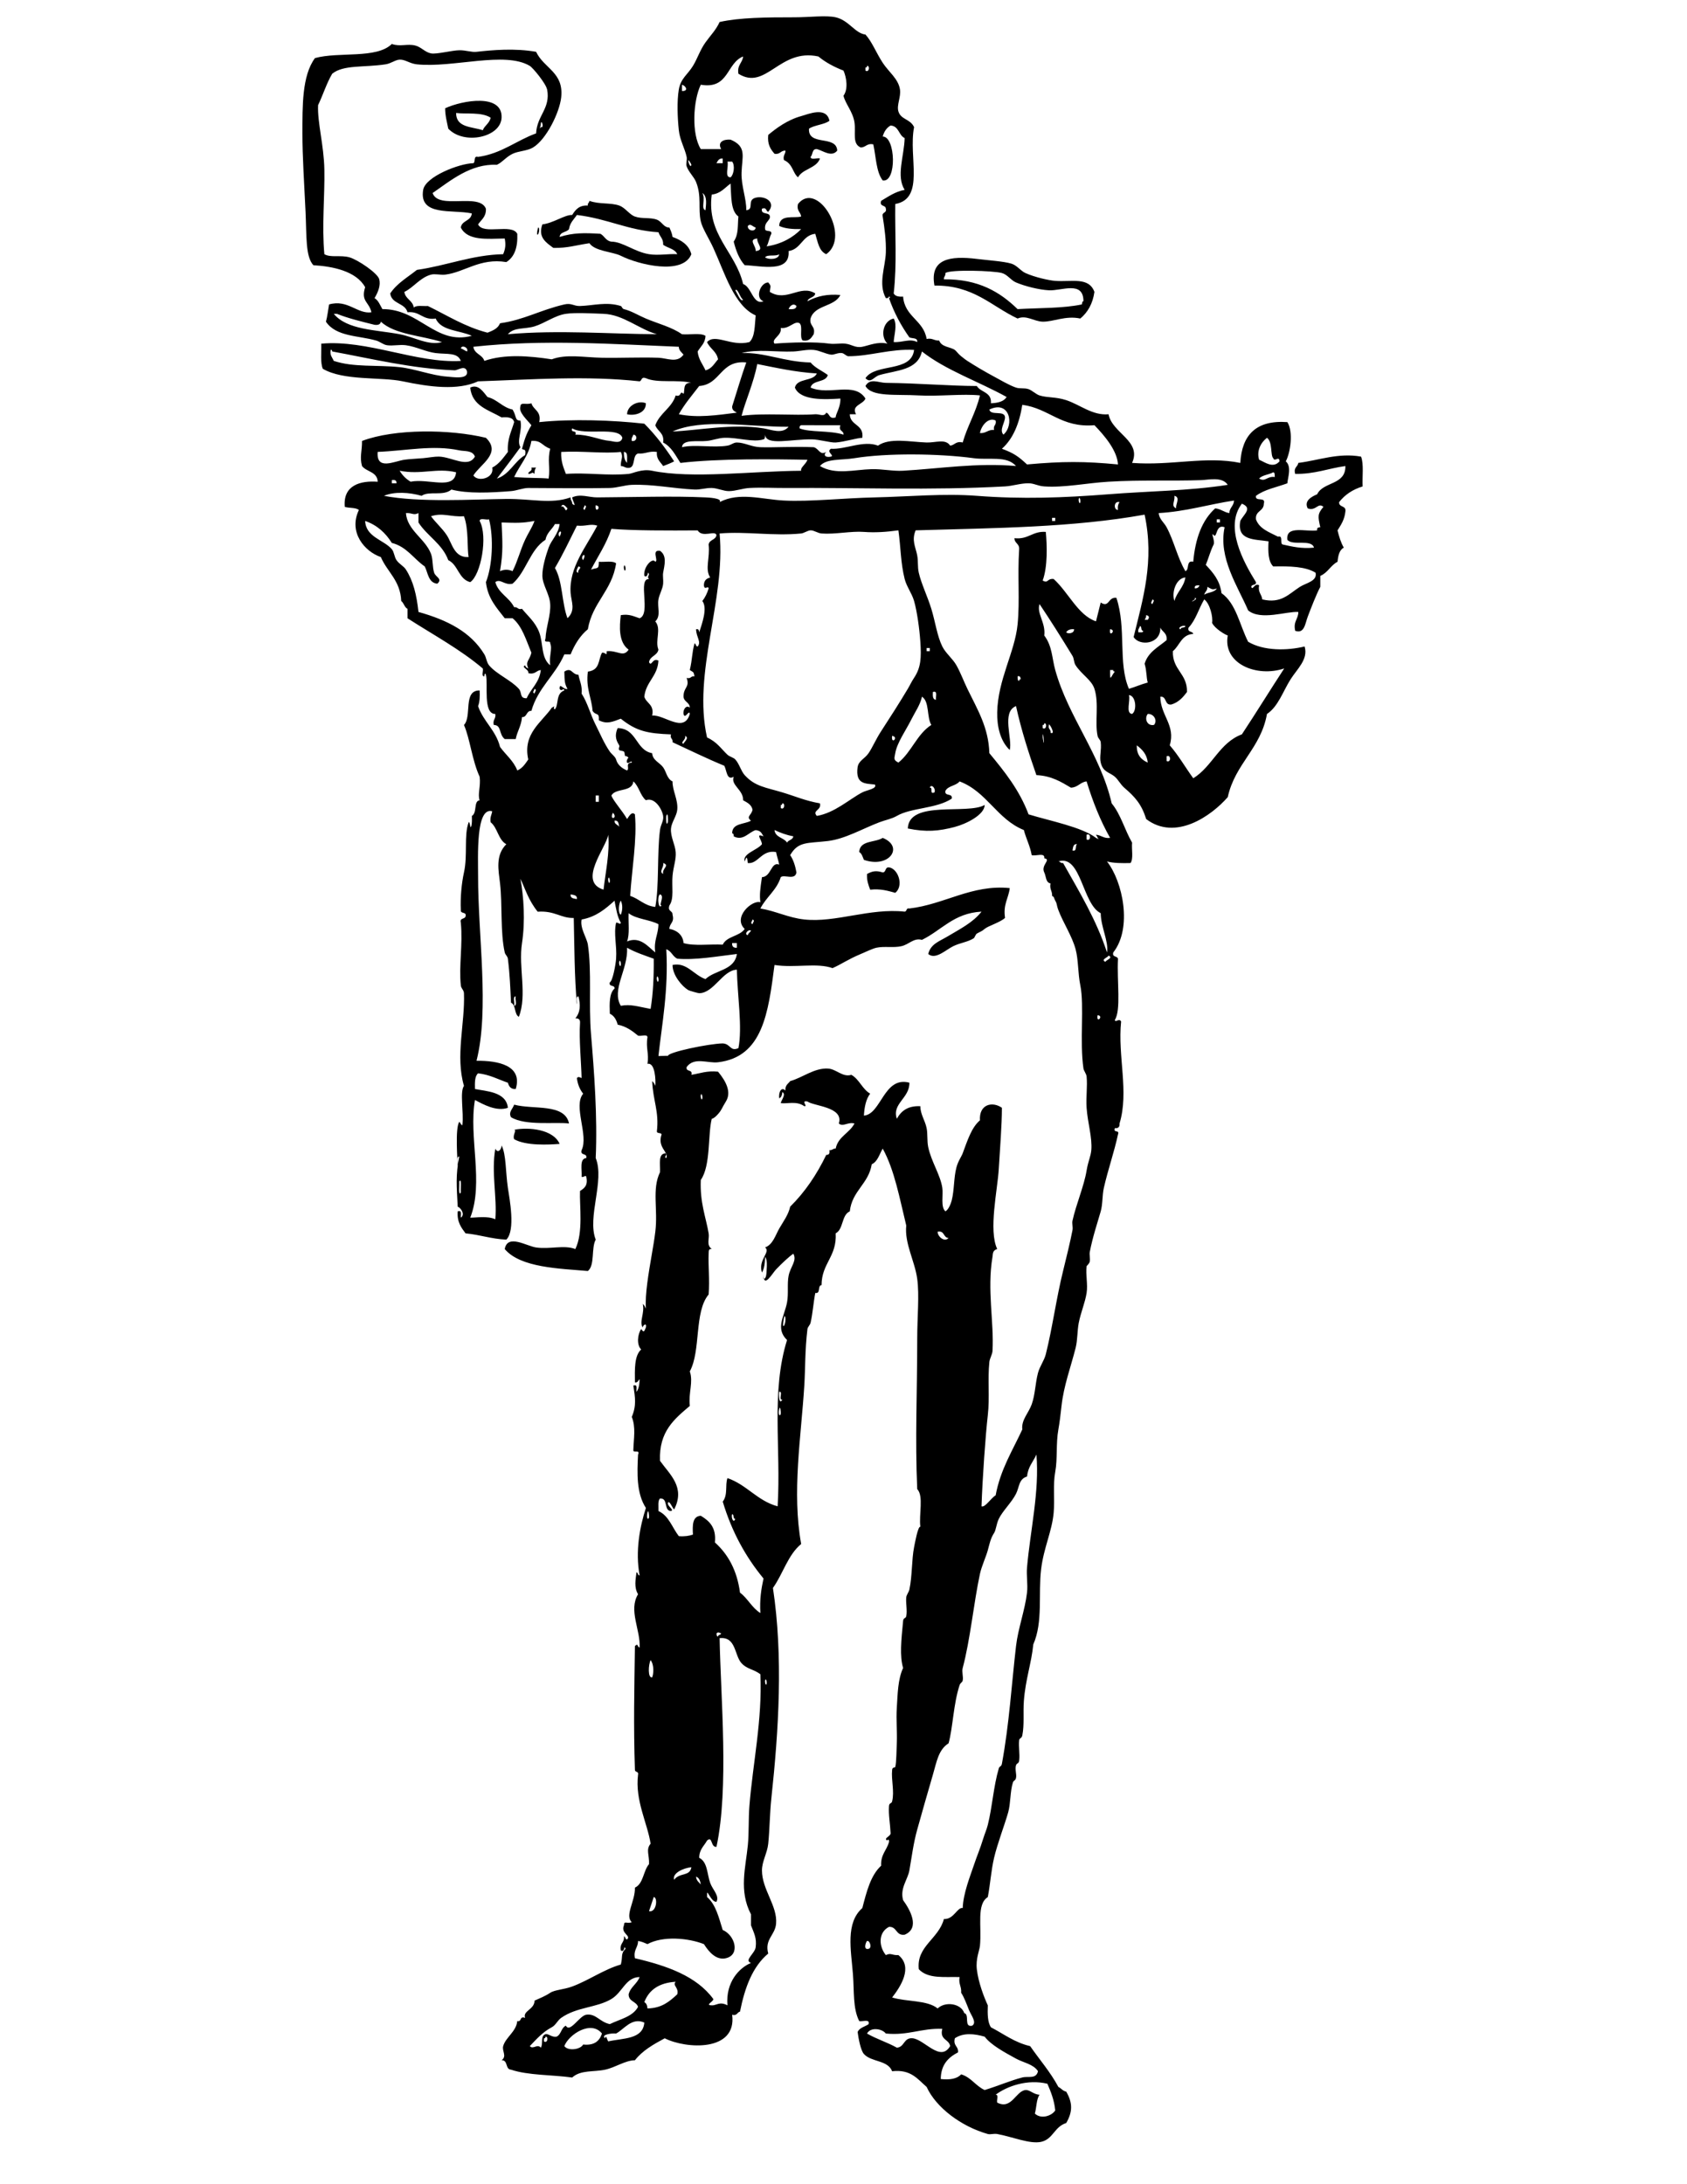 <?xml version="1.0" encoding="UTF-8" standalone="no"?>
<!-- Generator: Adobe Illustrator 15.1.0, SVG Export Plug-In . SVG Version: 6.00 Build 0)  -->
<svg
    xmlns:inkscape="http://www.inkscape.org/namespaces/inkscape"
    xmlns:rdf="http://www.w3.org/1999/02/22-rdf-syntax-ns#"
    xmlns="http://www.w3.org/2000/svg"
    xmlns:dc="http://purl.org/dc/elements/1.1/"
    xmlns:ns1="http://sozi.baierouge.fr"
    xmlns:cc="http://web.resource.org/cc/"
    xmlns:xlink="http://www.w3.org/1999/xlink"
    xmlns:sodipodi="http://sodipodi.sourceforge.net/DTD/sodipodi-0.dtd"
    id="Layer_1"
    style="enable-background:new 0 0 612 792"
    xml:space="preserve"
    viewBox="0 0 612 792"
    version="1.1"
    y="0px"
    x="0px"
  >
<g
    >
	<path
        style="clip-rule:evenodd;fill-rule:evenodd"
        d="m162.62 46.655c-0.466-2.379-1.11-4.58-1.138-7.396 6.404-2.939 20.857-5.402 20.482 3.414-0.3 7.164-13.65 9.999-19.34 3.982zm12.52 0.569c0.688-1.777 2.457-2.474 2.845-4.552-3.285-2.132-8.92-1.231-12.518-1.707-0.04 5.361 5.7 4.928 9.68 6.259z"
    />
	<path
        style="clip-rule:evenodd;fill-rule:evenodd"
        d="m250.81 92.172c-3.096 7.77-19.233 3.785-25.604 0.569-2.893-1.46-9.427-1.625-11.379-4.552-5.256 0.792-7.852 1.776-13.086 1.707-2.603-1.939-5.688-3.835-3.982-8.535 3.937-0.433 8.197-3.551 10.81-3.414 1.178-1.857 2.476-3.593 5.69-3.414-0.161-0.919 0.538-0.979 0.569-1.707 3.466 1.315 7.696 0.595 10.81 1.707 2.239 0.799 3.61 3.228 5.69 3.983 2.533 0.92 5.555 0.234 7.965 1.138 1.905 0.714 2.415 2.866 4.552 2.845 0.454 1.063 0.951 2.084 1.138 3.414 3.17 1.18 5.91 2.807 6.82 6.259zm-41.53-14.224c-1.063 1.592-2.534 2.776-2.845 5.121-0.851 1.235-3.264 0.909-3.414 2.845 4.927-1.532 8.798-1.501 14.793-1.138 1.491 0.785 1.958 2.593 3.982 2.845 4.12 0.032 8.388 3.704 13.655 4.552 3.405 0.548 6.977-0.208 10.241 0-0.872-1.973-3.473-2.216-5.121-3.414 0.131-2.218-1.222-2.95-1.707-4.552-11.13-0.692-18.31-4.88-29.59-6.259z"
    />
	<path
        style="clip-rule:evenodd;fill-rule:evenodd"
        d="m195.05 83.069c0.347-1.474 0.579 0.298 0.569 0 0.07 2.046-1.34 3.29-0.57 0z"
    />
	<path
        style="clip-rule:evenodd;fill-rule:evenodd"
        d="m397.03 105.83c-0.612 4.318-2.433 7.429-5.12 9.672-5.393-1.147-9.781 1.217-13.655 1.138-3.098-0.063-5.913-2.52-9.104-1.138-9.556-4.479-15.951-12.118-30.155-11.948-1.794-9.763 5.72-10.854 15.362-9.672 4.274 0.523 9.719 0.871 12.517 1.707 2.053 0.613 3.304 2.585 5.121 3.414 3.349 1.527 8.614 2.686 10.811 2.845 6.04 0.44 12.17-1.53 14.22 3.99zm-16.5-0.57c-3.629-0.193-8.659-1.452-11.948-2.845-1.926-0.816-3.023-2.818-5.12-3.414-2.993-0.85-18.696-1.349-20.483 0 0.128 1.076-0.641 1.255-0.568 2.276 12.634-0.118 20.387 4.648 26.741 10.81 7.855-0.44 16.717-0.272 23.327-1.707 0.128-0.442 0.016-1.123 0.569-1.138 0.01-7.58-7.88-3.74-12.52-3.98z"
    />
	<path
        style="clip-rule:evenodd;fill-rule:evenodd"
        d="m234.31 146.22c0.097 3.683-4.333 4.642-6.828 3.983 0.1-3.26 4.16-5.12 6.83-3.98z"
    />
	<path
        style="clip-rule:evenodd;fill-rule:evenodd"
        d="m192.78 169.55h1.707c-0.442 0.506-0.612 1.285-0.569 2.276-1.13-0.948-0.723 0.051-2.276 0 0.01-1.13 1.55-0.73 1.14-2.28z"
    />
	<path
        style="clip-rule:evenodd;fill-rule:evenodd"
        d="m226.34 205.4c0.217-1.083 0.724 0.363 0.569 1.138-0.21 1.08-0.72-0.37-0.57-1.14z"
    />
	<path
        style="clip-rule:evenodd;fill-rule:evenodd"
        d="m357.21 291.88c-0.011 3.564-6.707 6.887-10.811 7.965-5.812 1.528-10.357 1.958-17.069 0.569 0.39-10.43 21.68-4.91 27.88-8.53z"
    />
	<path
        style="clip-rule:evenodd;fill-rule:evenodd"
        d="m313.4 311.79c-0.46-1.057-0.735-2.299-1.707-2.845 0.227-4.326 5.749-3.354 8.535-5.121 7.86 3.16 2.38 11.16-6.82 7.97z"
    />
	<path
        style="clip-rule:evenodd;fill-rule:evenodd"
        d="m186.52 409.66c5.39-1.033 14.216-0.151 16.5 5.12-3.985 0.308-12.278 0.745-16.5-1.706-0.67-1.51 1.09-3.35 0-3.41z"
    />
	<path
        style="clip-rule:evenodd;fill-rule:evenodd"
        d="m440.28 194.02c-1.257-1.334 0.563 1.892 0 3.414-1.153 2.261-1.848 4.979-2.845 7.397 2.557 2.754 5.085 5.537 5.69 10.241 5.348 3.755 6.584 11.623 9.672 17.638 5.646 3.374 14.19 3.239 20.482 1.707 1.405 4.653-2.716 8.136-5.12 11.948-2.738 4.344-4.498 9.885-8.534 12.518-2.23 12.563-11.581 18.006-14.225 30.155-5.95 6.815-18.954 16.024-29.586 7.966-1.702-5.414-4.027-8.004-7.966-11.379-1.315-1.127-2.222-2.96-3.414-3.983-1.965-1.686-4.258-1.552-5.12-5.121-0.523-2.165 0.329-4.482 0-7.396-0.101-0.891-0.931-1.314-1.138-2.276-1.075-4.993 0.592-11.707-1.139-17.069-1.053-3.264-4.589-5.13-6.827-8.535-0.688-1.046-0.544-2.44-1.138-3.414-4.112-6.737-8.365-13.462-11.948-18.776-1.17 3.267 2.308 6.786 1.706 11.379 2.938 3.895 2.771 8.17 3.983 12.518 4.789 17.189 16.34 30.379 20.482 48.362 3.272 3.934 4.744 9.67 7.396 14.224-0.23 2.425 0.551 5.861-0.568 7.397-3.121 0.086-6.131 0.061-8.535-0.569 5.746 7.324 9.264 24.119 2.276 33-0.499 1.827 1.476 1.18 1.707 2.276-0.424 8.197 1.172 18.599-1.139 22.19 0.159 1.194 1.521-0.825 2.276 0.569-1.294 12.611 2.934 25.398-0.569 36.982 0.104 1.241-0.466 1.811-1.707 1.707-0.703 1.841 1.842 0.435 1.139 2.276-1.364 6.375-3.619 12.722-5.121 19.345-0.615 2.715-0.378 5.819-1.138 8.534-0.923 3.296-2.973 9.375-3.983 14.793-0.167 0.9 0.22 2.318 0 3.414-0.166 0.829-1.108 1.477-1.138 1.707-0.393 3.063 0.495 6.513 0 9.672-0.555 3.547-2.109 7.05-2.845 10.811-0.576 2.952-0.411 6.229-1.138 9.104-1.785 7.057-4.316 13.702-5.121 21.052-0.352 3.215-0.701 6.123-1.138 8.534-0.927 5.122-0.263 10.652-1.138 15.362-0.875 4.705-0.134 9.819-0.569 14.793-0.593 6.772-3.609 12.694-4.552 20.483-1.096 9.061 0.759 19.07-2.845 27.31-0.651 6.76-2.823 12.62-3.414 20.483-0.32 4.27 0.222 8.528-0.568 12.517-0.219 1.105-1.042 0.887-1.138 1.707-0.273 2.32 0.295 4.984 0 7.396-0.152 1.242-0.838 0.791-1.139 1.707-0.475 1.447 0.276 3.233 0 4.552-0.247 1.181-0.854 0.811-1.138 1.707-1.036 3.268-0.781 7.515-1.707 10.811-1.227 4.369-3.905 11.313-5.12 16.5-1.092 4.656-1.379 9.646-2.276 14.224-4.161 2.622-2.167 10.486-2.845 17.639-0.158 1.672-1.568 4.708-1.138 8.534 0.539 4.796 2.651 10.216 3.982 13.086-0.116 3.15-0.079 6.148 1.138 7.966 4.631 2.387 8.536 5.499 14.225 6.827 3.424 4.921 7.325 9.364 10.241 14.793 1.031 0.486 1.569 1.466 2.845 1.707 2.357 4.074 2.357 7.306 0 11.38-4.349 1.354-4.737 5.872-9.104 6.827-4.08 0.893-10.534-1.86-15.931-2.845-1.255-0.229-2.47 0.266-3.414 0-9.731-2.738-18.845-9.694-22.189-17.069-3.271-2.798-5.668-6.47-12.518-5.689-1.591-4.12-7.548-3.249-10.241-6.259-1.158-1.293-1.959-5.553-2.275-7.965 0.671-1.604 2.646-1.906 3.982-2.845 0.539-2.057-2.241-0.794-3.414-1.139-2.354-4.62-1.778-10.834-2.275-17.068-0.7-8.764-2.727-18.511 3.413-23.896 1.531-5.866 2.979-11.815 6.828-15.362-0.217-4.01 1.996-5.59 2.845-8.534 0.16-1.018-0.538-1.168-0.569-0.569-1.743-0.884 1.445-1.523 1.139-2.845-0.146-3.251-0.799-6.51-0.569-9.673 0.092-1.271 0.908-0.771 1.138-1.707 0.891-3.627-0.362-7.708 0-11.379 0.124-1.259 0.964-0.6 1.138-1.138 0.418-1.29 0.472-6.874 0.569-9.104 0.16-3.65-0.312-7.78 0-12.518 0.301-4.561 0.332-10.067 2.276-14.224-1.286-4.391-0.684-9.977 0-17.069 0.121-1.257 0.942-0.774 1.138-1.707 0.433-2.07-0.213-4.764 0-6.827 0.097-0.94 0.936-1.911 1.138-2.845 1.062-4.902 0.8-10.804 1.707-15.362 0.258-1.295 1.404-7.743 2.275-7.396-0.585-4.346 1.278-11.14-1.138-13.655-0.816-18.222 0-34.906 0-54.621 0-7.786 0.813-15.676 0-21.62-0.894-6.532-4.648-12.809-3.982-19.345-2.394-9.745-4.223-20.054-8.534-27.88-1.214 2.011-1.792 4.657-3.983 5.689-1.172 7.173-7.13 9.56-7.966 17.069-3.045 1.316-2.231 6.492-5.12 7.966 0.488 8.454-5.099 10.832-5.121 18.775-1.573 0.135-0.204 3.21-2.276 2.845-0.666 3.395-0.91 7.293-1.707 10.811-0.18 0.795-1.046 1.516-1.138 2.276-0.928 7.673-0.751 14.27-1.138 20.482-1.168 18.773-4.539 38.686-1.138 57.466-4.812 3.911-6.6 10.848-10.241 15.931 3.758 24.801 2.093 51.538-0.569 76.241-0.599 5.562-0.597 11.157-1.138 16.5-0.337 3.335-2.277 6.405-2.276 9.673 0.003 6.963 5.692 12.878 5.121 19.345-0.374 4.23-4.247 5.588-2.845 10.811-5.698 4.732-8.507 12.354-10.241 21.052-1.085 0.242-1.029 1.625-2.845 1.138 1.755 13.515-16.737 12.44-24.466 8.534-4.063 2.195-8.076 4.441-10.81 7.966-3.605 0.065-6.991 2.59-10.811 3.414-4.192 0.904-8.902 0.037-11.948 2.845-7.33-1.016-15.946-0.744-22.189-2.845-2.161-0.115-1.022-3.529-3.414-3.414 2.028-1.511 0.07-3.307 0.569-5.121 0.886-3.221 4.732-5.225 5.121-9.104 1.753 0.426 0.693-1.961 2.845-1.138-1.009-2.563 3.411-2.988 3.414-6.259 1.815-0.829 3.829-1.596 5.69-2.845 1.597-1.07 4.914-1.15 7.965-2.275 5.972-2.202 11.558-6.228 17.638-7.966 0.799-2.836-0.151-3.913 1.707-5.689-0.607-1.938-0.177 1.583-1.707 0.568-0.525-2.61 1.423-2.749 1.138-5.12 0.618 0.141 0.386 1.131 1.138 1.138 1.595-1.449-2.401-2.118-1.138-5.12 0.106-1.852 0.99-0.412 2.845-1.139-2.64-2.429 1.275-7.595 1.138-12.517 3.116-1.437 3.005-6.099 5.121-8.535 0.167-3.22-1.237-5.288 0.569-7.396-1.092-7.329-5.729-15.744-4.552-25.034 0.313-1.262-1.086-0.811-1.138-1.707-0.547-16.59-0.206-29.17 0-44.948 1.312-1.129 0.632 0.143 1.707 0.569 0.367-6.37-4.116-13.543-0.569-19.346-1.523-2.536-0.88-5.312-0.569-7.965 0.618 0.141 0.386 1.131 1.138 1.138-1.645-8.743 0.103-17.775 2.276-24.466-3.443-5.246-3.208-12.611-2.845-19.345 0.885-2.022-1.932-0.343-1.707-1.707 0.11-4.06 0.963-8.159-0.569-11.948 1.741-4.14 1.235-6.974 0.569-11.379 1.711-0.573 1.008 1.268 1.138 2.275 0.845-1.052 1.09-2.703 1.138-4.552-0.579 0.37-0.588 1.309-1.707 1.139-0.06-4.802-0.233-9.717 2.276-11.948-1.743-1.661-1.296-5.615 0-7.396 1 1.413 1.041 0.93 1.707-0.569 0.414-1.87-1.131-0.871-1.138 0-1.41-2.005 0.794-5.256 0-8.534 0.531 0.417 0.862 1.034 1.138 1.707-0.353-5.309 0.936-12.644 2.276-20.483 0.39-2.283 0.799-4.656 1.138-7.396 1.009-8.17-1.292-15.426 1.707-21.62 0.166-2.869-0.885-6.954 2.276-6.828 0.12 0.974-0.97 1.474 0 1.707 1.005-2.162-3.368-3.825-1.707-8.534-0.129-0.82-1.698-0.198-1.707-1.139 0.85-7.229-1.386-10.994-1.707-18.207 0.531 0.417 0.862 1.035 1.138 1.707 0.188-1.947-0.042-8.635-2.845-7.966 0.642-3.73-0.664-5.723 0-9.672-0.071-1.256-2.414-0.242-3.414-0.569-2.091-1.702-4.232-3.354-7.396-3.983-0.466-1.81-1.305-3.246-2.845-3.982-0.14-3.744-0.213-7.42 1.707-9.104 0.168-1.496-2.208-0.448-1.707-2.276 1.016-0.347 2.132-6.429 2.276-8.535 0.338-4.936-0.944-8.901 0-13.086 0.973-0.12 1.474 0.97 1.707 0-1.302-2.112-1.712-5.116-2.276-7.966-3.293 2.966-6.658 5.859-11.948 6.828-0.65 3.155 1.896 6.592 2.276 9.104 1.461 9.662 0.234 21.693 1.138 32.431 1.14 13.538 2.379 29.959 1.707 44.948 3.33 8.271-3.192 21.44 0 29.586-1.69 3.052-0.226 9.258-2.845 11.38-10.241-0.909-24.454-1.163-30.155-7.966 1.003-5.585 7.872-1.079 11.379-0.569 4.983 0.726 10.201-1.015 14.224 0.569 2.971-5.961 1.469-15.905 1.707-21.052 1.505-0.961 2.967-1.964 2.276-5.121-0.248-0.844-0.728 0.225-1.707 0 0.185-2.659-0.873-6.562 1.707-6.827 0.427-1.944-2.312-0.723-1.707-2.845 2.649-5.339-3.164-16.015 0.569-20.482-1.165-1.491-1.999-3.312-2.276-5.69 0.747-0.683 0.895-0.222 1.707 0-0.118-5.484-0.974-14.125-0.569-19.914 0.104-1.241-0.465-1.81-1.707-1.707 1.878-2.28 1.915-4.877 1.138-7.965-1.234-0.096-0.258 2.018-0.569 2.845-0.896-9.915-0.896-20.725-1.138-31.293-4.747 0.123-6.777-2.693-13.086-2.276-3.35-4.151-4.507-8.249-6.259-11.948 1.188 6.462 1.8 15.314 0.569 23.328-1.356 8.829 1.947 18.77-1.138 26.741-1.752-0.903-0.983-4.328-2.845-5.121-0.236-5.05-0.448-10.421-1.138-15.931-0.12-0.957-0.945-1.428-1.138-2.276-1.653-7.281-0.823-17.496-1.707-25.034-0.562-4.791-1.755-10.211 2.276-14.224-2.953-1.599-3.138-5.966-5.689-7.966-0.33-1.847 0.387-2.647 0.569-3.982-6.006-1.7-5.103 16.439-5.121 23.327-0.056 21.621 4.166 48.487-0.569 67.138 7.886-0.076 16.826 1.713 14.224 10.241-1.821 0.114-2.46-0.953-2.845-2.276-3.533-1.208-6.556-2.927-10.81-3.414-1.231 1.045-1.198 3.354-1.138 5.689 3.984 0.823 11.369 0.956 11.948 6.828-4.197 1.428-8.916-1.241-11.948-2.845-2.332 13.43 3.288 29.991-1.707 42.673 2.133 0.043 5.958-0.748 9.103 0.568 0.68-7.996-1.537-17.012 0-25.604 0.693 1.659 2.141 0.743 2.276-1.138 1.681 3.322 1.411 9.47 2.276 15.362 0.571 3.885 2.855 15.409-0.569 18.775-5.448-0.241-9.588-1.791-14.793-2.275-1.527-2.077-3.143-4.064-2.845-7.966 1.711-0.573 1.008 1.268 1.138 2.276 1.7-1.192-0.085-3.664-1.138-3.983-0.371-7.533-0.793-11.252 0.569-18.207-1.257 0.071-0.242 2.414-0.569 3.414-0.042-1.638-0.991-13.789 0.569-15.931 0.147-0.202 0.747 1.394 1.138 1.138 0.541-4.812-1.014-11.97 0.569-14.224-3.174-10.798 0.406-22.62 0-33.569-0.046-1.226-1.017-1.691-1.138-2.845-0.759-7.207 0.769-14.762 0-22.758-0.499-1.827 1.476-1.18 1.707-2.276 0.5-1.828-1.875-0.78-1.707-2.276-0.216-4.604 0.267-9.707 1.138-13.655 1.403-6.358-0.076-13.436 1.707-18.207 0.214-0.574 0.724 1.776 0.569 1.707 0.857 0.385 0.579-4.745 0.569-3.983 2.051-1.121 0.543-5.443 2.845-5.689-0.822-2.125 0.466-5.09 0-8.535-2.744-5.918-3.491-13.772-5.689-18.776 2.987-3.082-0.469-12.606 5.689-12.517 0.112 2.198 0.021 4.193-0.569 5.689 1.941 5.646 6.452 8.72 7.965 14.793 2.065 2.865 4.88 4.982 6.259 8.534 1.866-0.789 2.895-2.416 3.982-3.982-2.091-9.364 4.838-13.431 8.535-18.776 1.982-1.143-0.048 0.251 1.138 0.569 1.453-1.621 0.218-5.755 3.414-6.828-0.318-1.285-0.888 0.69-1.707-0.569-0.082-2.537 1.459 0.507 2.845 0-1.028-1.894-1.048-2.686-1.138-6.259 2.712-1.761 2.678 1.097 5.121 1.138 0.388 2.268 1.439 3.871 1.138 6.827 2.221 3.436 3.147 7.5 5.121 11.379 1.573 3.093 2.954 6.503 5.121 9.672 0.55 0.805 2.009 1.844 2.276 2.845 0.469 1.756 1.855 3.114 3.983 3.982 1.052-0.796-0.831-2.703 1.707-2.845 0.155-1.138-1.261 0.613-1.707 0-0.401-0.551 0.384-1.96 0.569-1.707-0.542-0.743-1.333-0.753-1.138-0.569-0.477-0.452-0.125-1.203-0.569-1.707-0.247-0.28-1.558-0.347-1.707-0.569-0.408-0.609 0.271-1.229 0-1.707-0.667-1.18-2.019-2.968-0.569-6.259 7.057 0.15 6.444 7.969 12.518 9.104 0.104 2.529 2.734 3.409 3.982 5.121 1.168 1.601 1.35 4.143 3.414 5.121-0.065 3.389 2.037 6.541 1.707 10.241-0.204 2.289-2.105 4.591-2.276 6.828-0.229 3.003 1.479 5.702 1.707 8.535 0.218 2.703-0.826 5.193-1.138 8.534-0.369 3.951 0.641 8.344-1.138 10.811-0.786 2.304 1.235 1.8 1.138 3.414 0.781 2.867-1.167 3.005-1.138 5.121 1.872 0.248 4.89 1.641 5.121 5.121 3.777 1.154 9.548 0.314 14.224 0.569 1.449-3.103 6.123-2.98 7.966-5.689-4.443-4.217 2.702-10.648 5.689-9.672-0.376-2.655-0.047-4.959 0.569-9.104 3.422-0.164 3.245-5.729 6.259-4.552-0.303-1.594-0.835-2.958-1.138-4.552-5.277-0.948-6.447 4.411-10.242 3.983-0.161-0.019-0.048-3.899-1.138-0.569-0.944-2.853 4.602-4.112 6.258-6.258-0.094-1.764-2.564-4.072 0.569-2.845-0.969-1.79-1.329-2.025-2.845-2.276-2.618 0.81-4.503 4.046-7.965 2.276 0.093-0.661-0.125-1.012-0.569-1.138 0.04-3.753 4.435-3.151 6.828-4.552-1.91-1.516 0.18-1.907 0.569-3.983-0.393-1.883-1.954-2.598-3.414-3.414 0.115-3.84-4.608-5.467-3.414-8.535-2.56 1.466-2.485-2.198-3.414-3.982-6.453-2.65-12.545-5.662-18.776-8.535 0.233-1.371-1.04-1.237-0.569-2.845-8.411-0.32-12.496-1.107-18.207-5.69-2.937 1.085-4.972 2.129-7.966 0.569 0.207-3.125-1.034-1.501-2.276-3.414-0.378-4.932-2.497-8.124-1.707-14.224 4.47-0.585 3.673-4.169 5.121-6.828 1.241-0.362 1.81 1.613 1.707-0.569 3.948-0.416 5.991 2.392 7.965-0.569-3.744-2.679-3.328-8.502-2.845-12.518 3.169-0.514 4.798 0.512 6.828 1.138 4.246-1.552-0.85-14.469 3.414-14.224-0.683-0.747-0.222-0.895 0-1.707-0.607-1.937-0.177 1.583-1.707 0.569-0.435-3.261 3.004-6.847 3.983-5.121 1.288-0.427-1.569-4.425 1.707-3.982 2.656 1.821 1.589 5.286 1.138 7.965-0.195 1.156 0.127 2.613 0 3.983-0.182 1.965-1.403 3.887-1.707 5.689-0.489 2.903 1.018 5.887-1.138 7.965 2.322 2.737-0.188 6.894 1.138 10.242-0.424 2.231-3.056 2.254-3.414 4.552 0.952 1.812 1.213-1.756 3.414-0.569-0.314 5.755-4.545 7.593-5.121 13.086 0.739 2.485 3.686 2.763 2.845 6.828 4.432-0.402 11.562 6.617 13.655-0.569-0.181-1.886-1.761 2.219-2.276 0-0.246-1.911 1.202-3.359 2.276-2.276-0.053-2.033-2.12-2.053-2.276-3.983-0.033-3.574 2.338-3.253 1.138-6.828 1.608 0.47 1.474-0.802 2.845-0.569-0.386-1.571-0.103-1.298-1.707-2.276 0.956-4.104 0.725-5.981 1.707-9.672 0.618 0.141 0.386 1.131 1.138 1.138 1.429-1.732-0.493-3.282-0.569-6.258 0.968-0.209 1.074 0.443 1.138 1.138 0.992-3.117 3.118-8.799 1.138-11.379 1.001-1.275 1.75-2.802 2.276-4.552-0.167-1.186-1.54 0.844-1.707-1.138 0.008-2.301 1.617-2.596 2.275-2.845-2.009-3.074 0.004-7.084-0.569-11.949 0.262-1.824 2.583-1.589 2.845-3.414-0.492-1.906-5.042 1.135-6.827-1.707-10.369 0.071-23.547 0.107-31.293-0.569-1.842 5.555-4.863 9.93-7.396 14.793 2.296-0.858 2.867 0.095 2.845-2.845 2.091 0.185 5.037-0.485 6.259 0.569-1.451 9.928-8.602 14.156-10.241 23.896-2.803 2.318-4.767 5.474-6.259 9.104h-2.276c-3.252 7.558-9.559 12.061-11.948 20.482-1.962-0.065-1.452 2.341-3.414 2.276-0.241 3.173-1.729 5.099-2.276 7.965h-3.983c-2.241-1.788-1.046-5.08-3.983-5.121-0.456-1.973 0.848-2.187 0.569-3.982-4.569 0.021-2.556-10.757-3.414-14.224-0.221-0.896-0.655-0.021-0.569 0.569-1.234 0.096-0.258-2.018-0.569-2.845-8.207-6.965-18.082-12.263-27.31-18.207v-3.414c-1.133-0.574-1.299-2.115-2.276-2.845-0.313-7.463-5.062-10.489-7.396-15.931-5.886-2.021-11.838-8.959-7.966-17.069-1.125-0.961-3.551-0.621-5.121-1.138-0.708-7.974 5.846-9.556 11.948-9.104-0.134-3.659-4.038-3.548-5.689-5.69-0.922-3.377 0.034-5.308 0-9.103 11.81-4.481 31.896-4.284 44.948-1.138 5.811 5.602-2.099 9.614-4.552 13.655 1.75 2.552 7.72 0.887 6.828-2.845 2.508-1.285 4.022-3.564 5.689-5.69-0.303-4.665 1.301-7.423 2.276-10.81-0.388-1.698-2.265-1.907-4.552-1.707-4.681-2.715-10.711-4.082-11.379-10.811 2.994-1.439 4.761 1.639 6.258 3.414 3.637 0.915 5.361 3.742 9.104 4.552 1.562 2.525 0.69 4.01 2.845 3.982 0.805 3.665-1.455 7.249 0 9.673-2.789 3.849-5.668 7.607-8.534 11.379 4.689-1.569 6.287-6.23 10.241-8.534 0.451-2.627-0.632-1.627-1.138-2.276 0.674-2.332 1.283-5.154 3.414-8.535-1.405-1.832-4.775-4.691-3.983-6.828 0.065-1.702 1.883-0.479 3.983-1.138 0.739 2.485 3.685 2.763 2.845 6.828 11.915-1.24 26.836-0.703 38.121 0.569 4.087 4.068 7.584 8.726 10.811 13.655-1.228 0.668-2.613 1.18-3.983 1.707-0.96-1.504-2.506-2.424-2.276-5.121-2.912-0.446-4.133 0.798-6.828 0.569-2.059 0.596-0.941 4.37-2.845 5.121-1.739 0.411-2.073-0.582-3.414-0.569-0.077-2.387 1.034-3.178 0-5.121-6.071 0.677-14.043-0.42-21.621 0-0.165 3.389 0.811 5.638 1.707 7.966 7.703-0.552 14.98 0.737 22.759 0 1.634-0.155 4.702-1.929 8.535-1.138 14.39 2.971 36.254 0.125 54.051 0-0.311-1.262 1.603-2.171 2.276-3.982-11.869-0.239-32.421-0.495-46.086 1.138-1.789-2.763-3.251-5.853-6.259-7.396 0.491-3.526-2.058-4.011-2.845-6.259 1.616-4.453 5.937-6.202 7.396-10.81 2.246 0.741 1.377-2.088 2.845-0.569 0.589-1.108-0.479-4.303 2.845-3.982-4.736-1.333-12.349 0.21-16.5-1.707-1.79-0.652-1.383 0.893-2.276 1.138-19.116-2.115-39.096-0.651-58.604 0-7.357 3.401-17.634 2.052-27.311 0-7.859-1.667-21.427-0.105-29.017-4.552-0.961-2.264-0.447-6.002-0.569-9.104 16.671-1.517 34.501 7.177 50.638 6.258-1.181-3.154-4.896-2.342-9.104-2.845-3.463-0.414-7.041-2.319-10.81-2.845-2.253-0.314-4.728 0.304-6.828 0-1.462-0.212-2.521-1.291-3.983-1.707-6.458-1.837-14.52-1.353-18.207-6.828 0.533-1.933 0.761-4.17 1.138-6.258 6.735-1.973 10.272 3.579 15.362 2.845-0.853-3.89-3.909-3.827-2.276-9.104-3.246-5.838-11.757-7.557-18.776-7.965-2.896-3.109-2.434-10.521-2.845-19.345-0.457-9.83-1.153-20.132-1.138-28.448 0.018-9.792-0.19-20.898 4.552-27.31 8.597-2.403 22.362 0.362 27.879-5.121 3.102 1.087 5.591-0.192 8.535 0.569 2.156 0.558 3.484 2.416 5.69 2.845 1.974 0.384 7.565-1.095 10.241-1.138 2.431-0.04 4.409 0.779 6.259 0.569 5.742-0.654 13.954-1.368 21.621 0 2.924 6.142 10.074 7.377 9.104 16.5-0.584 5.491-5.408 15.315-10.242 18.207-2.085 1.248-5.287 1.249-7.396 2.276-2.406 1.171-3.646 3.042-5.689 3.982-9.525-0.478-16.861 5.8-23.328 10.241 2.131 6.214 16.981-0.291 19.345 5.69 0.125 2.97-1.702 3.987-2.845 5.689 1.937 3.943 12.244-0.485 14.224 3.414 0.21 4.951-1.041 8.442-3.983 10.241-9.581-1.584-15.22 3.757-22.189 4.552-1.649 0.188-3.677-0.385-5.121 0-3.98 1.061-6.425 4.759-9.673 6.259 0.363 2.671 3.04 3.029 3.414 5.689 0.944-0.953 3.34-0.453 5.121-0.569 7.026 3.405 13.346 7.516 21.621 9.672 2.572-0.969 3.841-1.75 4.552-3.414 8.695-1.212 14.563-4.798 23.328-6.828 2.639-0.611 3.327 0.636 5.689 0.569 4.798-0.137 9.597-1.639 14.793 0 0.419 0.132 0.449 0.976 1.138 1.138 2.688 0.633 5.207 2.25 7.966 3.414 4.473 1.888 9.33 3.052 13.086 5.689 2.773 0.262 6.665-0.596 8.535 0.569-0.097 2.748-1.805 3.885-2.845 5.689 0.302 2.921 1.852 4.596 2.845 6.828 2.292-0.553 3.204-2.486 4.552-3.983-0.487-2.926-2.97-3.858-3.983-6.259 2.984-3.283 8.672 1.721 15.362 0 2.077-1.905 1.899-6.066 2.275-9.672-7.828-3.472-11.25-15.502-15.362-24.465-1.606-3.5-3.956-7.061-4.552-9.672-1.051-4.608 0.402-8.949-1.707-14.224-0.772-1.932-2.64-3.521-3.414-5.69-0.315-0.883 0.203-2.442 0-3.414-0.643-3.066-2.459-6.049-2.845-9.672-0.474-4.445-0.728-10.504 0-14.793 0.682-4.02 3.244-5.442 5.121-8.535 1.708-2.815 2.555-5.744 4.552-8.535 1.769-2.472 3.884-4.595 5.121-7.396 7.322-1.624 16.784-1.707 27.311-1.707 5.289 0 11.285-0.785 14.793 0 4.778 1.069 7.044 5.839 10.811 6.258 2.403 2.643 3.826 6.517 6.259 10.242 2.19 3.354 5.676 5.797 6.258 9.672 0.417 2.773-1.272 5.628-0.568 7.965 0.907 3.013 4.314 2.687 5.689 5.689-2.14 10.888 4.081 25.911-6.828 27.879-0.159 10.806 0.662 21.659-0.568 32.431 0.523 0.994 1.778 1.256 3.414 1.138 0.572 7.393 7.423 8.508 8.534 15.362 2.145-0.438 2.72 0.694 4.552 0.569 0.893 2.444 3.999 2.258 5.689 3.414 0.451 0.309 1.326 1.552 2.276 2.276 0.805 0.613 1.342 1.103 2.275 1.707 2.896 1.873 6.537 4.014 9.673 5.69 2.254 1.205 5.453 3.13 7.965 3.982 1.416 0.48 2.973 0.043 4.552 0.569 1.227 0.408 2.738 1.891 3.983 2.276 2.884 0.893 5.916 0.468 9.672 1.707 5.084 1.677 9.504 5.634 15.362 5.121 1.262 6.873 12.139 9.629 8.534 17.638 14.434 1.072 26.64-2.577 39.259 0 0.574-10.046 5.638-15.604 17.069-14.793 2.257 3.498 1.107 11.123-0.569 14.224 2.229 1.91 0.706 5.999 0.569 7.965-3.882 1.429-8.372 2.249-11.38 4.552-0.424 2.321 3.685 0.108 2.845 2.845-0.009 2.836-3.193 2.497-2.845 5.69 1.262 3.48 4.854 4.629 7.966 6.258 2.062-0.544 0.578 2.456 1.707 2.845 3.429 0.744 6.748 1.597 11.379 1.138-0.936-3.236-7.812-0.532-9.672-2.845-0.643-5.384 6.663-2.819 10.81-3.414-0.209-0.968 0.444-1.073 1.139-1.138-0.887-3.988-1.028-4.803 1.138-7.396-2.001-1.716-2.591 1.622-5.689 0.569-1.424-2.726 1.312-4.244 3.413-5.121 2.181-4.647 10.397-3.259 10.242-10.242-6.179 0.839-11.076 2.959-18.207 2.845-0.687-2.394 0.919-2.495 1.138-3.983 7.5-0.949 14.519-3.758 22.759-2.276 1.051 2.743 0.386 7.2 0.568 10.811-3.636 1.104-6.459 3.023-8.534 5.689-0.12 2.017 2.669 1.124 2.276 3.414-0.293 2.932-1.607 4.841-2.845 6.828 0.556 2.289 1.22 4.47 2.275 6.259-1.617 0.849-2.058 2.874-2.275 5.121-2.504 1.29-3.565 4.021-6.259 5.121v3.983c-1.462 2.763-3.395 7.767-4.552 10.811-0.964 2.532-1.193 6.297-4.552 5.121-0.774-3.429 1.124-4.187 1.138-6.828-4.241-0.318-13.603 3.225-18.207-0.569-3.718-8.658-10.909-19.108-8.534-30.155-3.27-1.31-2.68 4.14-3.96 2.9zm-253.19 167.27c-1.257 0.071-0.242 2.414-0.569 3.414 1.25-0.06 0.24-2.41 0.57-3.41zm-0.57-188.33c5.207 0.459 9.313 0.249 12.518 0.569 0.603-4.07-0.497-6.817 0.569-10.81-3.184-1.168-3.116-3.074-6.828-2.845-0.96 5.5-4.2 8.7-6.26 13.08zm80.22-67.7c0.721 1.018 1.938 4.467 2.845 3.414-1.12-0.61-1.96-4.43-2.84-3.41zm54.62 2.84c-2.862-5.207-0.161-11.332 0-16.5 0.14-4.495-0.462-8.735-1.138-13.086-0.424-1.751 1.562-1.093 1.138-2.845-0.05-1.468-2.437-0.599-1.707-2.845 2.639-1.534 5.026-3.318 8.534-3.983-3.16-4.973-0.184-12.209 0-18.776-2.213-1.011-2.06-4.388-5.12-4.552-1.436 0.841-2.352 2.2-2.845 3.983 4.72 0.007 5.168 16.804 0 15.931-2.4-3.1-2.413-8.587-3.414-13.086-2.377-0.48-2.688 1.106-4.552 1.138-3.195-1.334-1.729-5.382-2.276-9.103-0.57-3.877-3.377-6.842-3.982-9.672 1.741-2.376 1.12-6.557 0-9.104-3.417-1.324-6.508-2.975-9.104-5.121-14.132-3.106-18.965 12.547-29.017 6.259-0.536-3.19 1.452-3.858 1.707-6.259-6.125 2.41-5.081 11.988-15.362 10.242-2.775 5.759-3.437 17.814 0 23.328h7.396c-1.369-2.382 0.615-3.62 3.414-3.414 5.995 2.528 4.176 6.079 3.982 11.948-0.161 4.859 1.837 9.585 1.707 13.655 3.051-0.319 0.079-3.687 3.414-4.552 3.282-0.852 7.642 1.604 4.552 5.121-0.893-0.245-0.486-1.79-2.276-1.138-0.555 2.642 3.4 0.772 2.845 3.414-0.585 1.312-1.958 1.835-1.707 3.983 0.155 1.173 2.52 0.136 2.276 1.707-0.74 1.346-0.95 3.223-1.707 4.552 5.439-0.789 9.776-3.355 12.517-6.259-3.095 0.061-5.903-0.166-7.965-1.138 0.14-4.38 5.492-2.673 7.965-3.414-0.174-1.722-1.76-2.033-1.138-4.552 7.035-8.817 19.366 11.754 10.241 18.207-2.67-1.123-3.073-4.513-3.982-7.396-4.771 0.539-5.051 5.57-9.673 6.258 0.624 8.04-9.81 5.357-15.931 5.121-1.985-2.188-3.141-5.204-3.983-8.535 1.862-2.751 1.369-5.86 1.707-9.104-2.857-2.074-2.548-7.314-2.845-11.948-2.105 1.498-3.574 3.633-6.828 3.983-1.916 14.671 8.617 20.663 11.379 32.431 3.125 1.057 3.578 7.791 7.397 6.259-3.201-1.096-1.202-6.749 1.707-6.828 1.192 1.39 0.813 1.212 0.569 3.414 6.142 3.882 11.019-2.847 16.5 0.569-0.255 1.642-2.448 1.345-2.845 2.845 3.663-1.946 7.305-2.667 11.949-2.276-2.086 4.362-9.366 3.531-10.811 8.535-0.51 2.786 1.879 2.673 1.138 5.689-0.833 1.252-1.507 2.665-3.982 2.276-1.3-1.165 0.162-5.093-1.138-6.258-1.889-1.029-3.701 2.156-6.828 1.707 0.517 2.814-3.59 3.967-2.276 5.69 5.806-0.462 14.797-0.726 19.914 0 1.989 0.282 3.934-0.191 5.69 0 2.562 0.279 3.637 1.637 6.258 1.138 2.336-0.444 5.543-1.974 9.104-1.138-2.748-2.724-1.569-8.274 2.276-9.104 1.394 2.255 0.135 5.992 0 8.534 3.197 0.218 5.847-1.385 8.534 0 0.209-1.726-1.854-1.181-2.845-1.707-2.994-4.213-5.522-8.891-7.396-14.224 0.316 0.002 0.646-0.461 0-0.569-0.13 0.44-0.48 0.66-1.14 0.56zm-122.9-75.669c-0.389-2.098-5.092-7.833-6.258-8.535-9.029-5.433-27.845 0.785-40.966-0.569-2.602-0.269-4.278-1.804-6.258-1.707-1.59 0.078-3.061 1.392-5.121 1.707-7.835 1.199-15.273 0.085-19.345 3.414-2.049 3.451-3.327 7.673-5.121 11.379-0.276 6.37 2.102 14.425 2.276 23.328 0.188 9.645-0.956 20.459 0 30.724 2.3 1.343 5.82 0.219 9.104 1.138 2.99 0.836 10.273 5.752 10.811 7.966 0.53 2.186-0.329 4.457-1.707 6.828 1.427 0.849 1.997 2.554 2.845 3.982 13.468-0.092 19.293 13.191 32.431 9.673-4.41-2.038-11.159-1.737-13.086-6.259-4.88 0.708-5.592-2.753-10.241-2.276-0.903-3.459-5.797-2.927-6.259-6.828 2.41-3.659 6.302-5.836 9.672-8.535 10.625-1.498 20.086-5.454 31.293-5.689 0.869-2.046 0.974-3.591 0.569-5.69-6.211 0.087-13.467 0.953-15.931-3.982 0.38-2.654 3.769-2.3 3.983-5.121-7.084-1.51-19.263 1.162-17.638-8.535 0.801-4.78 13.05-9.581 18.207-9.672 0.907-0.42-0.13-2.785 1.707-2.276 8.63-1.232 13.804-5.919 21.052-8.535 0.33-6.567 5.3-8.984 4.01-15.924zm115.51-7.966v1.138c1.399 0.884 1.673-1.933 0.568-1.707-0.04 0.348-0.09 0.674-0.57 0.569zm-66.57 8.535c2.538 0.101 1.389-1.922 0-2.276v2.276zm-51.21 13.086c1.416 0.537 0.167-3.256 0-1.138 0.05 0.93-0.95 2.475 0 1.138zm63.72 13.086h2.276v-1.707c-1.42-0.096-1.78 0.874-2.28 1.707zm-9.1 0.569c-0.276-0.672-0.607-1.29-1.138-1.707-0.09 0.761 0.9 3.137 1.14 1.707zm14.23 4.552c1.138-0.908 1.679-4.295 0.569-5.689h-1.707c0.54 1.73-1.22 5.77 1.14 5.689zm-9.11 11.948c0.165-1.89 0.768-5.063-1.138-6.259 1.29 2.149-0.67 5.716 1.14 6.259zm15.36 5.69c-0.22 1.763 2.74 2.316 2.845 0.569-1.19-0.322-1.84-1.625-2.85-0.569zm2.85 9.103c3.454-0.354 0.378-2.591 0.569-4.552-3.46 0.355-0.38 2.592-0.57 4.552zm3.41 2.276c1.249 0.964 5.032 0.819 5.121-1.138-1.14 0.946-4.22-0.047-5.12 1.138zm8.54 18.78c1.412 0.084 2.761 0.106 2.845-1.138-1.14-1.19-2.44-0.02-2.85 1.14zm-67.14 1.7c-4.056-0.136-10.171-0.509-13.655 0-4.015 0.587-7.64 3.413-11.379 4.552-3.625 1.104-7.385 0.2-9.672 2.845 18.471-1.616 37.13-0.066 54.052 0-6.5-1.84-12.24-7.15-19.35-7.39zm-73.97 7.4c5.341 0.998 10.458 4.246 15.362 2.845-7.451-2.411-17.054-2.669-22.189-7.396-0.137 1.001-0.979 1.297-2.276 1.138-4.708-1.172-9.449-2.31-13.655-3.983h-1.138c4.84 5.86 15.12 5.75 23.9 7.39zm26.74 4.55c0.361 2.673 3.283 2.786 3.983 5.121 7.395-2.552 16.307-1.812 24.465-0.569 5.226-1.995 11.734-0.695 18.207-0.569 6.592 0.129 13.836-0.24 20.483 0 3.181 0.115 6.798 2.095 9.103-1.138-0.664-0.853-1.643-1.391-1.707-2.845-23.69-0.95-49.22-2.76-74.52 0zm-2.27 1.71c0.599-1.439-1.919-2.522-2.276-1.138 0.84 0.3 1.44 0.84 2.28 1.14zm-48.36 3.41c7.188 2.404 15.689 1.402 23.896 2.276 5.488 0.585 11.763 3.038 17.069 3.414 2.517 0.178 7.626 1.1 7.396-1.707-0.579-2.761-3.341-0.526-4.552-0.569-15.232-0.54-30.862-4.371-44.379-6.828-0.032-0.347-0.085-0.674-0.569-0.569-0.35 2.05 0.65 2.76 1.13 3.99zm186.62-1.7c-0.624-0.003-1.514-1.039-2.276-1.138-1.517-0.197-2.869 0.725-3.983 0.569-2.107-0.295-4.14-1.512-6.259-1.707-2.501-0.23-4.924 0.462-7.396 0.569-6.289 0.271-12.801-0.977-18.776 0.569 8.43-0.343 15.506 3.23 25.035 3.414 1.628 1.975 4.195 3.011 6.259 4.551-0.763 2.841-5.553 1.655-6.259 4.552 6.75 3.002 15.972-2.309 19.914 3.983-0.902 2.221-5.265 2.416-3.414 5.69h-2.276c0.135 4.228 5.183 3.542 4.552 8.534-2.052 0.078-6.712 1.526-9.672 1.707-1.874 0.114-5.821-1.087-8.535-1.138-7.593-0.144-16.769 2.469-17.069-1.707-0.064 0.75 0.065 1.51-0.569 1.707-3.861 1.196-9.275-0.729-14.224-0.569-2.097 0.068-4.244 0.922-6.259 1.138-3.381 0.362-8.887-0.72-9.104 2.276 4.538-1.114 11.342 0.3 16.5-0.569 1.425-0.24 2.146-1.138 3.414-1.138 2.768 0.001 5.26 1.596 8.534 1.707 4.875 0.165 11.964-0.308 19.345 0 1.971 0.514 2.198 3.109 4.552 1.707-1.226 1.175-0.246 2.155 1.707 1.707 1.41-0.415-1.878-1.712 0-2.845 5.277 0.32 11.777-3.169 17.069-1.138 4.22-2.983 11.689-1.333 17.638-1.138 3.266 0.107 6.853-1.472 8.534 1.138 1.723-0.174 2.033-1.76 4.552-1.138 1.721-6.055 4.765-10.787 6.259-17.069-5.986-0.665-15.222 0.412-22.189 0-8.267-0.489-17.044 0.672-19.345-3.414 1.608-3.01 4.808-1.165 7.396-1.138 12.076 0.126 23.104 1.111 33 1.138 1.424 2.369 5.452 2.134 5.12 6.259 2.546-0.11 4.691-0.62 5.69-2.276-10.112-5.63-21.891-9.592-30.725-16.5-1.555 6.84-9.086 6.76-15.362 8.534-2.147 0.607-3.152 3.229-5.12 1.138 3.728-5.565 16.662-1.924 17.638-10.241-8.46-0.49-16.07 2.32-23.87 2.29zm-54.05 10.8c-2.552 3.328-5.281 6.478-7.396 10.242 6.771 1.389 13.739 0.352 21.052-0.569-0.833-0.495-1.804-0.852-1.707-2.276 1.701-5.316 3.274-10.76 5.121-15.931-9.48-0.94-9.14 7.94-17.06 8.54zm15.36 10.82c8.133-1.108 19.18 0.005 26.742-0.569 1.503-0.114 3.163 1.075 3.982-0.569 1.355 0.352 0.935 2.479 3.414 1.707 0.003-1.299 1.837-3.718 1.707-6.828-5.401 0.343-14.54 0.865-16.5-3.983 0.83-3.532 6.595-2.129 7.965-5.121-7.857-0.487-14.649-2.041-21.621-3.414-1.21 6.58-4.51 14.01-5.68 18.77zm94.45 11.94c4.15 1.537 5.913 2.69 9.104 5.689 13.002-1.165 20.878-1.158 33 0-0.283-5.08-4.972-10.542-8.535-14.224-12.187 0.997-16.303-6.076-26.172-7.396-1.07 6.72-3.29 12.27-7.4 15.93zm-4.56-14.22c0.447 2.397 5.572 0.117 5.689 2.845-0.022 1.902-2.179 4.611-0.569 6.259 4.06-3.53 2.28-12.65-5.12-9.1zm-3.41 8.53c2.263 0.177 2.858-1.314 5.121-1.138-0.413-1.74 0.981-1.674 0.568-3.414-2.64-1.29-5.2 1.85-5.69 4.55zm-111.52-0.57c8.892-0.326 21.794-2.951 33-1.138 2.865 0.463 6.75 2.227 9.103-0.569-14.78 0.04-31.23-3.14-42.1 1.71zm46.66-2.27c-0.443 0.126-0.661 0.477-0.569 1.138 3.682 1.524 10.899 0.677 15.931 2.276 0.097-1.614-1.924-1.11-1.138-3.414-4.74-0.01-9.48-0.01-14.22-0.01zm-81.93 3.41c4.975-0.043 8.666 1.937 12.517 2.276 1.209 0.106 4.09 1.245 4.552-1.138-1.381-4.208-13.653-0.678-18.207-3.414-0.7 1.84 1.84 0.43 1.14 2.27zm20.48 2.28c1.94 0.428 2.22-2.173 0.569-2.276-0.18 0.77-0.81 1.09-0.57 2.28zm227.59 6.83c2.063 0.848 5.064 3.296 7.397 0.569-0.182-2.249-1.762 0.421-2.276-1.138-1.08-0.936-0.184-5.914-2.275-7.396-2.18 1.67-3.87 4.7-2.84 7.97zm-290.18-3.42c-9.646-2.023-19.169 0.156-29.586 0.569-0.573 6.873 6.02 3.385 9.672 2.845 1.828-0.271 4.48-0.356 6.828-0.569 1.938-0.176 4.083-0.604 5.69-0.569 4.754 0.102 10.602 4.356 13.086 0-0.85-2.36-3.77-1.86-5.69-2.27zm60.88 4.55c-0.098-1.609 0.489-3.903-1.138-3.983-0.05 1.76 0.26 3.16 1.14 3.98zm125.74-1.7c-12.753-1.711-31.572-1.904-43.242 0-4.824 0.787-10.226 0.069-12.517 2.845 5.556 3.33 12.493 1.292 18.776 1.138 3.839-0.094 7.665 0.781 11.38 0.569 13.23-0.756 26.807-2.956 40.965-1.707-3.36-3.86-9.86-2.1-15.36-2.84zm-204.26 8.53c6.577-1.299 15.883 3.239 16.5-3.414-7.109-1.716-12.685 1.005-20.482-0.569 0.99 1.67 2.32 2.99 3.98 3.98zm307.82-1.14c2.32 1.369 2.811-0.964 5.69-0.569-0.089-0.669 0.098-1.615-0.569-1.707-1.58 0.9-3.97 0.97-5.12 2.28zm-314.64 1.71h1.707c0.073-1.021-0.565-1.332-1.707-1.138v1.14zm41.53 5.69c9.354-0.115 16.109 1.976 23.328-0.569-0.127 1.076 0.641 1.255 0.569 2.276 1.912 1.637 0.092-1.056 0-2.276 2.965-1.403 6.073 0.017 9.104 0 13.276-0.072 27.469-0.561 39.259 0 0.84 0.04 6.293 0.264 5.121 1.707 7.197-3.744 15.406-0.968 23.328-0.569 9.495 0.478 21.296-0.872 33-1.138 12.326-0.28 25.048-1.488 36.983-0.569 16.367 1.261 31.552 0.709 47.793-0.569 14.839-1.167 29.092-1.214 43.241-3.414-2.021-3.046-6.84-1.808-9.672-1.707-10.114 0.36-21.895-0.13-33.569 0.569-7.919 0.474-16.107 2.218-23.328 1.707-2.485-0.176-3.615-1.119-5.689-1.138-2.837-0.026-5.778 0.985-8.534 1.138-26.807 1.484-53.92 0.399-79.086 0.569-4.599 0.031-9.221-0.252-13.655 0-2.469 0.141-4.923 1.109-7.397 1.138-2.024 0.023-4.09-1.079-6.258-1.138-2.179-0.059-4.2 0.668-6.259 0.569-7.812-0.376-15.199-2-22.759-1.707-2.616 0.102-5.264 1.083-7.965 1.138-9.169 0.187-20.378 0.036-29.586 0-1.844-0.007-4.233 0.979-6.258 1.138-7.483 0.587-15.671 0.986-21.621-0.569-2.955 2.527-8.127 0.357-10.811 2.276-4.45-1.279-9.869-1.607-13.655 0 12.76 2.47 32.08 1.28 44.39 1.13zm242.95 3.41c-0.086-1.682 1.653-4.016-0.569-4.552 0.21 2.26-1.33 3.48 0.57 4.55zm-34.71-2.27c0.154-0.775-0.353-2.221-0.569-1.138-0.15 0.78 0.36 2.22 0.57 1.14zm28.45 3.98c0.157 2.211 1.881 3.332 2.845 5.121 2.737 5.078 3.913 11.056 6.827 15.931 1.569-0.518 0.131-4.042 2.845-3.414 0.745-8.359 3.162-15.045 7.966-19.345 2.091 0.185 3.148 1.403 5.121 1.707 0.078-2.008 1.628-2.544 1.707-4.552-9.25 1.38-17.28 3.97-27.32 4.55zm-14.79-1.14c-0.182-1.319 0.091-2.184 0.568-2.845-2.09-0.54-2.26 2.8-0.57 2.85zm50.07 26.18c0.175 1.312-1.644 0.632-1.707 1.707 0.521 1.547 1.058-1.516 2.845-0.569-0.51 2.597 0.948 3.225 1.139 5.121 6.9 1.651 9.637-1.997 13.655-4.552 2.248-1.43 6.389-2.062 5.689-5.121-3.616-2.263-9.359-2.399-15.362-2.276-1.812-1.792-1.926-5.281-1.707-9.104-5.066-0.813-11.557-0.201-10.241-7.396 1.192-2.39 4.614-4.623 0.569-6.259-6.42 8.37 0.54 21.09 5.11 28.45zm-249.78-26.75c-0.358-0.315-1.719-2.312-2.276-0.569 1.43-0.75 1.39 2.65 2.28 0.57zm6.26 0.57c0.082-0.672 1.013-1.29 0-1.707-0.08 0.68-1.01 1.3 0 1.71zm3.98-1.7c-0.45 3.44 2.61 0.38 0 0zm-24.46 59.17c-1.125-2.67 0.414-2.692 1.138-5.69-1.908-4.541-3.304-9.592-6.828-12.517h-2.845c-2.891-3.748-6.149-7.127-6.828-13.086 2.36-5.864 2.862-16.089 1.138-22.758-1 0.327-3.343-0.688-3.414 0.569 3.085 5.547 0.436 19.64-3.414 22.189-4.246-1.064-4.345-6.276-7.966-7.965-2.196-5.959-7.615-8.695-10.81-13.655v-3.414c-1.865 0.925-2.175-0.129-4.552 0 0.459 6.282 6.986 9.231 9.104 14.793 0.738 1.939 0.45 4.702 1.138 6.828 0.516 1.596 3.172 2.213 1.138 3.983-3.265-0.339-3.344-3.863-4.551-6.259-4.052-2.776-6.5-7.155-11.949-8.535-2.264-3.615-5.311-6.448-9.672-7.965 0.231 5.882 6.736 6.829 9.672 10.241 0.859 0.999 0.901 2.841 1.707 3.983 1.055 1.494 2.582 2.114 3.414 3.414 2.678 4.182 3.858 9.087 4.552 15.362 10.529 2.955 18.933 7.226 23.896 15.362 0.765 1.254 0.787 2.877 1.707 3.982 2.724 3.272 7.921 5.314 10.811 8.535 1.224 1.364 0.171 3.511 2.845 3.414 1.55-3.57 4.606-5.635 5.121-10.241-1.722 0.174-2.033 1.76-4.552 1.138 0.377-1.39-2.763-2.079-1.138-2.845 0.11 0.66 0.62 0.91 1.13 1.16zm-29.59-48.36c2.005 3.003 2.677 8.298 7.965 7.965-0.629-3.127 0.087-10.159-1.707-14.793-4.782 0.356-7.575-1.391-11.948 0 1.68 2.35 3.95 4.22 5.69 6.83zm170.69 7.39c0.409 2.032 0.073 4.075 0.569 6.259 0.898 3.958 3.157 8.564 4.552 13.086 1.426 4.625 2.089 9.82 3.982 13.655 1.198 2.427 3.735 4.383 5.121 6.828 1.522 2.689 2.622 5.734 3.982 8.535 3.687 7.59 7.691 14.036 7.966 23.328 5.493 6.645 10.914 13.361 14.224 22.189 7.848 2.421 19.271 4.562 24.466 8.535 0.497 0.38 1.458 0.563 0.569 0 0.001-0.571-0.461-0.677-0.569-1.138 1.942 0.144 2.733 1.438 5.121 1.138-3.51-6.163-6.264-13.082-8.535-20.483-2.369 0.286-3.121 2.189-5.689 2.276-3.576-2.113-7.071-4.308-12.518-4.552-2.798-8.012-5.445-16.175-7.396-25.035-5.369 2.17-1.22 11.861-2.275 15.931-3.456-3.271-4.655-8.582-4.552-13.655 0.243-11.905 6.404-21.824 7.396-31.862 0.874-8.853-0.072-17.331 0.569-27.311 0.144-2.041-1.709-2.084-1.707-3.982 5.122 0.571 6.465-2.638 11.379-2.276 0.439 4.797 0.719 12.534-1.138 17.638 2.114 1.174 1.487-0.816 3.982-0.569 5.45 4.954 8.833 13.148 15.362 15.362 0.55-2.294 1.137-4.553 1.707-6.828 3.158 2.064 2.592-2.092 5.689-1.707 3.715 11.062 0.51 23.671 4.552 33 2.351-0.685 4.422-1.647 6.827-2.276-0.556-1.818-0.314-4.109-1.138-6.828 1.271-4.229 4.973-6.028 7.966-8.535 0.311-2.586-1.553-2.999-2.276-4.552 0.247 6.117-7.637 6.798-9.672 3.414 3.374-13.877 7.602-27.532 3.982-44.379-26.131 4.686-54.003 4.837-83.068 5.689-1.51 3.64-0.05 5.95 0.58 9.08zm48.93-12.51h1.138v-1.138h-1.138v1.14zm59.74 0.56h1.138v-1.138h-1.138v1.14zm-259.45 0c0.306 7.061 0.637 10.579-0.569 17.638 1.594-0.654 2.958-0.654 4.552 0 1.855-3.608 2.75-7.496 4.552-11.379 1.175-2.533 2.459-4.238 3.414-6.828-4.56 0.87-6.7 0.72-11.94 0.57zm19.35 0.57c-1.05 1.985-2.961 3.108-3.414 5.69-5.679 3.614-6.977 11.609-11.948 15.931-2.898 0.704-4.437-1.976-6.259-0.569 1.167 4.143 5.093 5.528 6.828 9.104 1.371-0.233 1.237 1.039 2.845 0.569 2.134 2.63 4.84 4.795 6.258 8.534 1.509 3.977 0.597 9.317 3.983 11.948-0.474-3.316 0.868-5.905 0-7.965 0.226-1.364-2.592 0.315-1.707-1.707 0.145-4.029 1.949-8.495 1.707-12.517-0.219-3.635-2.788-6.933-2.845-10.242-0.055-3.191 1.347-7.64 2.276-10.241 0.989-2.771 3.588-4.947 3.982-8.535-0.57 0.01-1.14 0.01-1.71 0.01zm7.97 0.57c-2.594 5.182-5.081 10.471-7.965 15.362 2.822 4.764 2.467 12.705 4.552 18.207 3.077-2.878 1.364-6.034 1.138-9.104-0.687-9.298 5.749-16.872 9.672-24.465-2.55-0.81-3.99 0.32-7.4 0zm-6.26 3.99c1.64-3.3-1.41-1.5 0 0zm108.1 83.63c0.31-2.392 2.592-3.076 3.982-5.121 1.427-2.099 2.633-5.02 4.552-7.966 3.296-5.062 6.78-10.5 9.672-15.362 0.801-1.346 1.339-2.583 2.276-3.983 2.5-3.732 2.67-7.361 2.275-13.086-0.32-4.658-1.182-10.973-2.275-14.793-0.794-2.773-2.715-5.197-3.414-7.965-1.474-5.838-1.393-11.413-2.275-17.638-4.506 0.626-8.607 0.868-12.518 0.569-4.67-0.357-10.498 0.955-15.362 0.569-1.41-0.112-2.74-1.183-3.983-1.138-1.03 0.037-2.402 1.038-3.414 1.138-10.059 1.002-19.951-0.827-29.586 0 2.264 24.178-9.871 50.455-4.552 73.965 3.631 1.649 5.064 4.06 7.396 6.259 0.753 0.709 2.22 1.015 2.845 1.707 1.509 1.67 2.056 4.19 3.414 5.689 3.717 4.104 7.507 4.423 13.655 6.259 4.71 1.407 8.361 3.068 13.655 3.982 0.646 2.551-2.982 2.541-1.138 4.552 6.477-1.085 11.781-6.065 16.5-8.534 1.643-0.859 5.51-1.318 4.552-2.845-3.41-0.38-7.08-0.03-6.27-6.26zm-99.57-75.1c1.64-3.3-1.4-1.5 0 0zm-1.71 4.55c-0.544-1.06 1.704-1.902 0-2.276-0.16 0.36-1.41 2.2 0 2.28zm216.21 10.24c0.878-3.294 3.414-4.931 3.982-8.534-3.47 0.32-5.07 5.53-3.98 8.53zm7.4-4.55c0.979 0.031 1.459-0.438 1.707-1.138-0.9 0.06-1.98-0.07-1.71 1.14zm3.41 2.28c1.362-0.913 3.782-0.77 4.552-2.276-1.698 0.68-1.935 0.157-3.414-0.569 0.09 1.42-0.89 1.76-1.14 2.85zm-3.41 1.14c-0.009-0.001 0.021 0.556 0 0.569-3.03 1.81 1.9-0.26 0-0.57zm-15.36 2.27c0.082-0.672 1.014-1.29 0-1.707-0.09 0.68-1.02 1.3 0 1.71zm21.62 6.83c0.403-2.102-0.79-7.044-2.845-8.535-1.991 3.319-3.085 7.536-5.689 10.241-0.499 1.827 1.476 1.18 1.706 2.276-4.312 0.239-4.887 4.216-7.396 6.259-0.231 6.87 5.264 8.013 5.121 14.793-1.458 1.957-3.058 3.77-5.689 4.552-2.582 0.306-1.52-3.032-3.983-2.845 0.037 6.823 5.64 10.364 3.414 17.638 3.186 3.642 5.655 8 8.534 11.948 6.938-4.253 9.479-12.901 17.639-15.931 5.208-7.878 10.188-15.985 15.361-23.896-10.015 3.385-22.353-1.74-20.482-11.949-0.91-0.24-4.7-2.49-5.68-4.55zm-24.47-1.14h1.138c0.637-0.819 0.614-1.388-0.568-1.707 0.03 0.79-0.27 1.25-0.57 1.71zm-2.27 4.55h1.138c0.347-0.032 0.674-0.085 0.569-0.569-0.94-0.009-0.319-1.578-1.139-1.707-0.18 0.78-0.82 1.09-0.57 2.28zm15.36-1.13c0.009-0.939 1.579-0.318 1.707-1.138-1.17-0.49-3.14 0.89-1.71 1.14zm-41.54 1.13c0.538 0.59 2.932 0.52 2.845-1.138-1.42-0.08-2.36 0.3-2.85 1.14zm15.93-1.13c-0.6 3.3 2.47 0.23 0 0zm-66.56 7.96h1.138v-1.138h-1.138v1.14zm68.27 7.4c-0.347-0.032-0.673-0.085-0.568-0.569h-1.138c-0.07 4.76 0.2 2.36 1.71 0.57zm-34.71 3.41c0.032-0.347 0.085-0.673 0.568-0.569-0.064-0.694-0.17-1.347-1.138-1.138 0.09 0.67-0.09 1.62 0.57 1.71zm-175.81 4.55c0.083-0.672 1.013-1.29 0-1.707-0.08 0.68-1.01 1.29 0 1.71zm145.66 2.28c-0.253-1.076 0.773-3.429-1.139-2.845-0.08 1.4-0.11 2.76 1.14 2.84zm71.12 5.12c1.849-1.138 1.419-6.681-1.138-6.828 0.6 2.06-1.29 6.6 1.14 6.83zm-80.22 2.28c-1.821 3.632-5.077 8.216-5.69 11.948-0.306 1.862-0.803 2.442 1.139 3.414 4.749-3.785 6.73-10.338 11.948-13.655-1.735-2.817-0.608-8.495-3.414-10.241-0.52 2.8-2.54 5.63-3.99 8.54zm88.19 1.7c1.354-1.639-0.108-4.105-2.276-3.982-1.31 1.59-0.31 4.52 2.28 3.98zm-40.4 0v1.138c1.4 0.885 1.673-1.933 0.568-1.707-0.03 0.35-0.09 0.68-0.57 0.57zm2.84 2.85c2.212 0.945-0.778-4.054-0.569-2.845-0.47 1.61 0.81 1.48 0.57 2.85zm-2.84 1.7c0.93 6.21 0.05-4.58 0 0zm-130.3 2.28c0.167-0.673 2.292-2.149 0.569-2.845 0.49 1.33-1.99 2.46-0.57 2.85zm75.68-2.85c-0.46 3.45 2.61 0.38 0 0zm92.74 9.68c-0.324-3.089-2.051-4.776-3.982-6.258-0.09 3.5 1.6 5.22 3.98 6.26zm6.83-0.57c1.659 0.836 1.659-2.543 0-1.707v1.71zm-201.42 12.51c0.62 1.856 4.131 5.724 5.69 8.535 0.706-0.958 1.655-2.906 2.845-1.707 0.86 9.044-1.144 20.076-1.707 29.586 3.321 1.041 5.145 3.58 9.104 3.982 1.438-7.277 0.605-19.526 1.707-27.879 0.282-2.141 1.414-3.271 1.138-5.121-0.347-2.322-2.968-6.902-6.258-5.689-2.079-1.714-2.514-5.072-4.552-6.828-0.37 3.99-6.42 2.3-7.96 5.12zm20.49 256.61c-0.119 1.133 2.412 2.431 1.138 2.846-2.739-0.106-0.906-4.783-3.982-4.552-0.88 0.827-0.501 2.912-0.569 4.552 3.792 1.708 4.985 6.014 7.396 9.104 2.072 0.176 3.703-0.091 5.121-0.569-0.192-3.417-0.206-6.654 2.845-6.827 3.067 1.863 5.678 4.184 5.121 9.672 4.797 4.307 8.043 10.164 9.104 18.207 2.838 2.093 4.329 5.533 7.396 7.396-0.308-4.859 0.313-8.79 1.138-12.518-6.44-7.784-11.518-16.93-14.793-27.879 1.945-2.538 0.794-5.92 1.707-8.534 7.055 2.428 10.762 8.203 18.207 10.241 1.263-21.223-2.447-41.553 3.414-60.311-4.371-4.189-0.939-8.628 0-13.655 0.592-3.167-0.013-6.776 0.569-9.672 0.667-3.314 3.144-5.452 1.707-7.966-1.504 1.016-4.067 3.398-6.258 5.689-1.365 1.428-4.593 7.244-4.552 1.707v1.707c1.109 0.104 1.064-2.317 1.138-3.414 0.082-1.219 0.259-3.539-0.569-4.552-0.04 2.236-0.275 4.276-1.138 5.689-1.526-4.647 3.305-7.425 1.138-9.104 2.831-1.015 3.774-4.484 5.121-6.827 1.45-2.522 3.339-5.003 3.983-7.966 5.354-5.266 9.63-11.611 13.086-18.775 1.022 0.073 1.332-0.565 1.138-1.707 1.076 0.127 1.255-0.642 2.276-0.569 0.897-4.413 5.036-5.585 6.827-9.104-2.53-0.624-4.147 1.375-5.689 0 1.925-6.016-9.008-6.245-11.379-7.965-2.65-0.501 0.384 1.875-1.138 1.706-2.858-2.062-6.254-0.738-8.535-1.138 0.154-1.038 2.048-3.189 0.569-3.982-0.079 1.06-0.375 1.901-1.138 2.275-0.28-2.057 0.675-4.378 2.276-2.844-0.216-1.923 0.986-2.428 1.707-3.414 4.529-1.266 8.688-4.783 13.655-4.552 3.078 0.143 5.336 3.265 8.534 2.276 2.921 1.631 3.936 5.168 6.828 6.828-1.486 1.928-2.088 4.739-2.276 7.965 6.326-0.506 7.202-14.414 16.5-11.948 0.135 5.64-6.438 7.589-4.552 13.086 1.556-2.806 3.958-4.766 8.534-4.552-0.007 2.948 1.677 5.038 2.276 7.966 0.415 2.028 0.113 4.626 0.569 6.828 1.095 5.294 4.393 10.029 5.12 14.793 0.393 2.566-0.689 7.021 1.138 8.534 1.189-0.678 2.011-2.933 2.276-3.982 0.963-3.813 0.708-8.144 1.707-11.948 0.6-2.285 1.833-3.931 2.275-5.121 1.683-4.521 3.202-9.39 6.259-11.948-0.371-5.783 4.437-7.003 7.966-4.552-0.019 6.762-0.673 14.159-1.139 22.189-0.44 7.598-3.774 22.242-0.568 29.018-1.759 0.54-1.522 1.754-1.707 2.845-2.036 11.998 0.6 23.553 0 34.138-0.071 1.253-1.005 2.703-1.138 3.983-0.662 6.349 0.177 12.833-0.569 19.345-0.823 7.187-1.938 22.803-2.275 33 1.307 0.525 3.424-3.007 5.12-3.983 1.756-9.435 6.146-16.233 9.673-23.896-0.4-3.475 2.262-5.897 3.413-9.104 1.268-3.525 1.282-7.631 2.276-11.379 0.651-2.457 2.23-4.382 2.845-6.827 2.413-9.602 3.781-20.162 6.259-30.155 1.019-4.111 2.678-10.911 3.414-14.793 0.218-1.153-0.227-2.375 0-3.414 1.28-5.874 4.186-12.534 5.12-18.207 0.567-3.441 1.509-5.104 1.707-7.396 0.396-4.589-1.347-9.989-1.707-15.362-0.263-3.923 0.358-7.695 0-11.379-0.084-0.868-1.026-2.087-1.138-2.845-1.436-9.801 0.36-22.772-1.138-30.155-0.905-4.457-0.668-9.183-1.707-13.086-1.275-4.792-4.601-9.774-6.259-14.224-0.777-2.087-0.37-2.118-1.138-3.414-0.446-0.753-0.302-1.404-1.138-1.707 0.125-1.832-1.007-2.408-0.569-4.552-1.796-0.29-1.574-2.599-2.276-3.983-1.352-2.672 2.751-4.697 0-5.121 0.348-2.244-3.123-0.669-4.552-1.138-0.594-3.389-2.027-5.938-2.845-9.104-9.745-3.91-13.401-13.908-23.327-17.638-1.229 1.616-4.148 1.542-5.121 3.414-0.467 2.174 2.744 0.671 2.276 2.845-5.615 3.688-14.688 3.233-19.914 6.258-1.889 1.094-4.24 1.509-6.259 2.276-6.184 2.35-12.502 6.08-18.775 6.828-7.43 0.885-10.733 0.044-13.655 5.121 1.165 1.68 1.832 3.857 2.276 6.259-0.465 2.973-4.369 0.669-5.69 1.707-1.484 4.774-5.296 7.221-7.396 11.379 5.584 0.916 10.114 3.351 15.931 3.982 11.387 1.236 23.675-4.206 36.414-2.845 0.896-0.051 0.445-1.451 1.707-1.138 12.741-1.484 22.693-8.788 36.414-7.397-0.444 3.729-2.466 5.879-1.707 10.811-1.937 1.724-6.149 2.892-7.396 3.983-1.137 0.994-1.698 1.012-2.845 1.707-0.448 0.271-0.794 1.493-1.138 1.707-2.228 1.386-4.8 1.59-7.397 2.845-2.756 1.332-6.437 5.06-9.103 2.845 0.919-3.65 3.949-4.544 6.827-6.259 4.748-2.829 9.394-5.131 12.518-9.104-10.085 0.537-14.477 6.766-21.621 10.241-2.955-0.832-4.643 1.638-7.396 2.276-2.956 0.685-6.211-0.051-9.104 0.569-1.409 0.302-3.884 1.52-5.689 2.276-4.735 1.982-6.852 3.623-10.242 5.121-5.707-2.04-13.654 0.02-21.052-1.138-2.246 17.288-4.236 33.354-20.482 35.276-3.754 0.444-8.616-2.032-11.379 1.707-0.427 1.944 2.312 0.723 1.707 2.845 3.101-0.502 5.643-1.564 9.672-1.138 2.852 3.432 4.978 7.41 2.845 10.811-1.524 2.43-1.432 2.972-2.845 4.552-0.761 0.85-1.582 1.622-2.276 1.706-1.479 5.786-0.319 16.941-3.983 22.19-0.363 8.239 1.859 13.513 2.845 19.345 0.346 2.047-0.94 4.221 1.138 5.689-1.206-0.081-1.088 0.575-1.138 1.707-0.188 4.239 0.409 9.34 0 14.793-5.3 6.269-2.75 20.389-6.828 27.879 1.324 3.945-0.543 7.674 0 12.518-5.529 4.712-11.257 9.226-10.81 19.914 3.511 4.956 9.289 9.528 5.121 17.638-0.68-0.59-1.75-3.57-2.3-2.33zm96.72-257.74c0.603-1.443-1.198-3.243-1.707-1.707 1.37-0.22-0.31 2.59 1.71 1.71zm-122.9 3.41h1.138v-2.276h-1.138v2.28zm67.14 1.14v1.138c1.4 0.885 1.673-1.932 0.569-1.707-0.03 0.35-0.09 0.67-0.57 0.57zm-60.88 2.84c-1.55 2.89 1.99 2.12 0 0zm19.92 3.42c0.075-0.748 0.086-4.117-0.569-2.276-0.08 0.75-0.09 4.12 0.57 2.28zm-17.64 1.7c-0.239-1.088-0.206-2.449-1.707-2.276-0.1 1.44 1.27 1.39 1.71 2.28zm60.88 5.69c0.515-1.002 2.095-0.94 2.276-2.276-2.572-0.462-4.761-1.308-6.828-2.276 0.29 2.75 3.37 2.7 4.55 4.56zm-66.57 17.07c0.697-6.216 2.288-13.343 1.707-19.914-0.72 4.69-11.22 17-1.71 19.91zm175.24-18.2c1.66 0.836 1.66-2.543 0-1.707v1.71zm-5.12 3.98c1.836 0.509 0.799-1.856 1.706-2.276-1.5-0.17-1.47 1.19-1.71 2.28zm-3.41 4.55c6.111 10.838 12.042 20.586 15.931 32.431 0.675-3.993-2.22-9.089-2.275-14.224-6.718-3.275-7.059-21.417-15.362-18.776 0.72 0.03 0.78 0.73 1.7 0.57zm-145.09 3.98c-0.484-2.08 2.622-3.048 0-3.982 0.47 1.49-1.72 3.12 0 3.98zm-19.35 2.85c0.155-0.774-0.353-2.221-0.569-1.138-0.15 0.78 0.36 2.22 0.57 1.14zm-11.94 6.26c0.173-1.5-1.188-1.467-2.276-1.707-0.17 1.5 1.19 1.47 2.28 1.71zm30.72 2.27c-1.165 0.226 1.25-3.554-0.569-3.983-1.15 0.59-0.58 5.83 0.57 3.98zm-14.79 3.42c0.741-1.792 0.657-3.816 0-5.121-0.66 0.72-1.15 4.48 0 5.12zm2.27 9.67c4.788-1.999 7.66 1.968 10.241 3.982-0.66-4.453 1.13-6.457 1.138-10.241-3.23-1.702-8.059-1.803-10.811-3.983-0.16 3.44 0.46 7.66-0.57 10.24zm45.52-6.26c0.082-0.672 1.013-1.29 0-1.707-0.08 0.68-1.01 1.29 0 1.71zm-1.71 3.98c0.136-0.812 0.937-0.96 1.138-1.707-1.17-0.49-2.55 1.48-1.14 1.71zm-3.98 4.56v-1.707h-1.707c-0.1 1.24 0.47 1.81 1.71 1.71zm-42.1 21.05c3.676-0.671 6.148 0.289 10.81 1.138 0.919-5.529 1.199-11.698 1.138-18.207-3.345-1.207-6.777-2.326-9.672-3.982 0.38 8.01-5.75 15.2-2.28 21.05zm17.07 18.2c-0.167-1.354 14.994-4.491 19.914-4.552 2.94 0.162 2.629 3.042 5.69 1.707 1.502-7.51-0.383-19.1-0.569-28.448-5.208 0.21-8.279 8.435-13.655 8.535-0.346 0.006-3.529-0.869-3.983-1.138-2.229-1.323-5.727-5.4-5.689-9.104 5.184-1.087 7.63 3.649 11.948 5.121 3.496-3.331 10.546-3.108 11.379-9.103-6.876 0.812-15.133 2.288-21.621 1.707-1.683-0.782-2.123-2.808-3.982-3.414 0.85 14.866-1.643 27.532-2.845 38.689-0.36 0.1 3.38-0.16 3.4-0.02zm158.74-34.13c0.17-0.67 3.013-1.428 1.138-2.276-0.18 0.67-3.02 1.43-1.14 2.28zm-175.81 1.13c0.155-0.774-0.353-2.221-0.569-1.138-0.16 0.78 0.35 2.23 0.57 1.14zm13.65 5.69c0.155-0.775-0.353-2.221-0.569-1.138-0.15 0.78 0.36 2.23 0.57 1.14zm159.31 12.52c-0.6 3.3 2.47 0.24 0 0zm-143.38 30.16c0.155-0.774-0.352-2.221-0.569-1.138-0.15 0.77 0.36 2.22 0.57 1.14zm-87.62 34.13c-0.116-1.076 0.384-5.622-0.569-3.983 0.12 1.08-0.38 5.62 0.57 3.98zm176.95 16.5c-2.001-0.086-1.367-2.806-3.983-2.276-0.01 1.75 2.49 3.92 3.98 2.28zm-59.17 29.59c0.009-0.826-0.276-2.032-0.569-0.569-0.93 4.66 0.54 2.89 0.57 0.57zm-1.14 29.02c-1.584 0.256 0.446-3.102-1.138-2.846-0.18 1.2-0.08 4.93 1.14 2.85zm-0.57 5.12c0.092-0.396-0.199-3.312-0.569-1.707-0.5 2.17 0.31 2.85 0.57 1.71zm89.33 22.76c-3.023 0.914-2.738 3.788-3.983 6.259-1.574 3.125-4.904 6.26-6.259 9.104-0.892 1.873-0.996 4.055-1.706 5.12-1.287 1.93-1.691 4.143-2.276 6.259-0.651 2.357-2.277 5.888-2.845 8.534-2.293 10.701-3.525 23.968-6.259 34.139-0.394 1.467 0.293 3.166 0 4.552-0.16 0.757-0.816 0.733-1.138 1.706-2.225 6.729-2.424 15.405-3.982 21.053-3.714 2.358-4.327 6.736-5.69 11.379-2.06 7.015-3.912 13.56-5.689 19.914-1.355 4.847-1.959 9.671-2.845 14.793-0.579 3.348-3.51 6.499-2.275 10.811 2.4 3.291 6.332 10.087 0.568 12.517-3.279 0.436-2.713-2.977-5.689-2.845-3.961 2.029-3.734 7.093-1.138 10.241 1.864-0.925 2.175 0.129 4.552 0 5.429 4.376 0.732 11.517-2.276 15.362 5.215 1.613 12.759 0.896 16.5 3.982 2.819-2.684 8.528-1.801 9.673 1.707 2.04 0.426-0.294 5.225 2.845 4.552 1.828-1.168-0.339-3.694-1.138-5.689-0.92-2.298-1.771-4.654-2.845-6.259 0.188-2.274-1.015-3.158-0.569-5.689-5.16-0.191-11.366 0.805-14.793-2.845-0.932-8.355 7.213-10.952 9.104-18.207 3.593 0.226 4.881-4.404 6.827-3.982 0.18-5.355 2.789-11.782 3.983-15.362 1.265-3.795 2.229-5.823 3.413-9.673 0.576-1.871 1.292-3.457 1.707-5.12 1.672-6.707 2.04-13.834 3.982-20.483 0.265-0.905 0.918-0.507 1.139-1.706 2.673-14.528 3.489-28.637 5.12-42.673 0.744-6.399 3.24-12.966 3.983-19.345 0.35-3.004-0.261-6.155 0-9.104 1.205-13.642 4.545-27.577 3.413-40.966-1.16 2.62-3.1 4.47-3.39 7.97zm-137.12 14.79c0.091-0.396-0.199-3.312-0.569-1.707-0.5 2.17 0.3 2.85 0.57 1.71zm31.29 0.57c-0.939-0.009-0.318-1.578-1.138-1.707-0.48 1.16 0.5 3.54 1.14 1.71zm-6.83 41.53c0.127 0.441 0.016 1.122 0.569 1.138 0.006-0.752 0.997-0.52 1.138-1.138-0.81-0.22-0.96-0.68-1.71 0zm2.28 107.54c4.444 1.881 6.468 8.989 1.138 10.241-3.428 0.806-6.082-2.136-7.965-5.12-5.775-2.272-14.927-3.027-20.483 0-1.063-0.454-2.084-0.95-3.414-1.138 0.01 2.476-1.759 3.172-1.138 6.258 11.683 2.731 22.344 6.484 28.448 14.794 0.097 0.975-3.227 2.237-0.569 2.275 1.614 0.152 2.767-1.533 5.689 0-0.699-8.464 4.329-13.632 8.535-15.362-2.622-0.902 1.409-3.412 1.707-5.689 0.442-3.379-0.673-5.233-1.707-7.965v-3.983c-4.474-8.521-1.913-17.028-1.138-25.034 0.449-4.643 0.187-9.433 0.569-14.225 1.231-15.447 4.721-31.312 3.982-47.793-2.498-1.881-4.832-1.806-6.828-3.982-2.664-2.906-1.933-9.735-7.965-9.104 0.39 21.42 3.448 54.353-1.138 75.672-2.169 0.264-1.376-4.146-3.414-2.275-1.073 1.961-2.85 3.22-2.845 6.259 3.065 1.539 2.814 5.852 3.982 9.104 0.905 2.517 3.434 4.643 2.276 6.827-1.883 0.268-3.506-4.818-3.414-2.845v1.138c3.19 2.68 4.27 7.48 5.68 11.95zm-25.6-91.61c0.516-1.276 0.782-4.432-0.569-6.258-0.83 1.71-1.07 6.65 0.57 6.26zm41.53 2.28c0.155-0.774-0.352-2.222-0.569-1.138-0.15 0.78 0.35 2.22 0.57 1.14zm-33.57 71.12c2.035-2.739 5.728-1.101 6.259-4.553-3.05 0.31-7.04 2.24-6.26 4.55zm9.67 1.71c-0.19-1.327-0.583-2.451-1.707-2.845 0.07 1.46 1.05 2 1.71 2.85zm-18.77 9.67c2.734 0.629 3.263-4.999 1.707-5.121-0.55 1.73-1.15 3.4-1.71 5.12zm79.65 13.66c1.264-0.236 0.546-3.12-0.569-2.845-0.43 0.38-1.48 3.38 0.57 2.84zm-93.31 18.2c-5.419 3.219-12.465 2.813-18.207 6.827-1.311 0.916-1.994 2.671-3.414 3.414-3.208 1.678-5.482 4.225-7.965 6.827 1.132 1.374 2.708-0.946 3.982 0.569 0.831-1.065 0.022-3.771 1.138-4.552 1.253-1.186 2.443 0.899 4.552 0.569 1.741-0.726 1.673-3.259 3.414-3.983 1.439 2.791 4.939-3.639 7.396-3.982 3.538-0.495 4.793 2.621 8.535 3.414 3.693-1.808 8.329-2.672 10.241-6.259-0.629-2.026-3.435-1.875-3.414-4.552 0.697-2.718 3.066-3.761 3.983-6.259-5.07 0.06-6.17 5.55-10.24 7.96zm11.95 1.14c0.764 0.374 1.06 1.216 1.138 2.275 5.224-0.086 8.048-2.572 10.81-5.12 0.68-2.457-1.864-3.189-0.569-4.552-5.89 0.36-9.66 2.84-11.38 7.39zm-10.24 11.38c-1.748-0.192-5.607 0.411-3.983 1.707 0.296-1.626 0.842 0.919 1.138 1.138 5.408-1.229 12.604-0.671 13.086-6.827-4.58-1.98-7.33 2.44-10.25 3.98zm-18.78 4.55c1.378 1.901 5.875 1.254 6.828-0.568 4.032 0.428 5.944-1.263 6.828-3.983-3.93-4.95-12 0.27-13.66 4.55zm116.64-4.55c-1.373-1.812-5.576-2.428-6.828 0 3.354 1.957 7.421 3.2 10.811 5.121 2.853-0.182 2.4-3.669 5.689-3.414 4.381 0.424 10.091 8.853 13.655 2.845-0.435-2.6-3.896-2.173-2.845-6.259-7.67-0.29-12.28 2.5-20.48 1.7zm47.23 9.1c-4.264-2.336-9.096-4.952-11.379-7.965-3.7-1.081-7.706-1.512-10.811 0.568-0.734 2.821 1.377 2.796 1.138 5.121-3.487 1.822-6.198 4.422-6.259 9.672 3.403 0.368 5.967-0.103 7.397-1.707 3.646 1.095 5.263 4.22 8.534 5.69 5.197-1.585 9.002-3.33 13.655-4.552 2.152-0.565 5.049 0.688 5.689-2.276-1.66-2.58-5.35-3.11-7.96-4.55zm-171.26-7.39v1.138c1.4 0.885 1.673-1.932 0.569-1.706-0.04 0.34-0.09 0.67-0.57 0.57zm163.86 20.48c1.234-0.096 0.258 2.019 0.569 2.846 5.201 2.705 6.71-4.15 10.241-4.552 1.525-0.174 2.925 1.617 5.121 1.706-1.185 1.661-1.062 4.628-1.707 6.828 2.25 2.149 6.105 0.863 7.396-1.138-0.371-3.802-1.593-6.752-2.845-9.673-7.19-1.75-14.59 0.84-18.77 3.97z"
    />
	<path
        style="clip-rule:evenodd;fill-rule:evenodd"
        d="m300.88 43.81c-1.975 1.439-5.343 1.485-7.396 2.845-0.419 6.488 9.955 2.182 10.241 7.965-2.059 2.53-5.118 0.029-7.396-0.569-1.828-0.121-1.385 2.029-2.276 2.845 0.071 1.257 2.414 0.242 3.414 0.569-1.297 3.634-6.218 3.644-7.965 6.828-2.005-1.638-1.827-4.81-5.121-6.259-0.411-1.738 0.582-2.073 0.569-3.414-1.8-0.093-1.901 1.512-3.983 1.138-1.407-1.627-2.655-3.415-2.276-6.828 2.696-2.264 6.849-5.426 11.948-6.828 2.59-0.706 9.19-3.616 10.26 1.708z"
    />
	<path
        style="clip-rule:evenodd;fill-rule:evenodd"
        d="m323.07 314.64c3.074 1.127 4.667 6.755 1.706 9.104-2.683-0.73-5.272-1.555-9.103-1.138-0.615-1.661-1.274-3.278-1.139-5.69 1.892-1.024 3.219-1.348 5.69-0.569 1.46-0.04 0.59-2.43 2.84-1.7z"
    />
	<path
        style="clip-rule:evenodd;fill-rule:evenodd"
        d="m206.43 407.38c-5.014-0.62-15.769 0.929-21.052-2.275-0.987-1.901 0.518-2.782 1.138-4.552 7.02 1.89 18.38-0.56 19.91 6.83z"
    />
</g
  >
</svg
>
